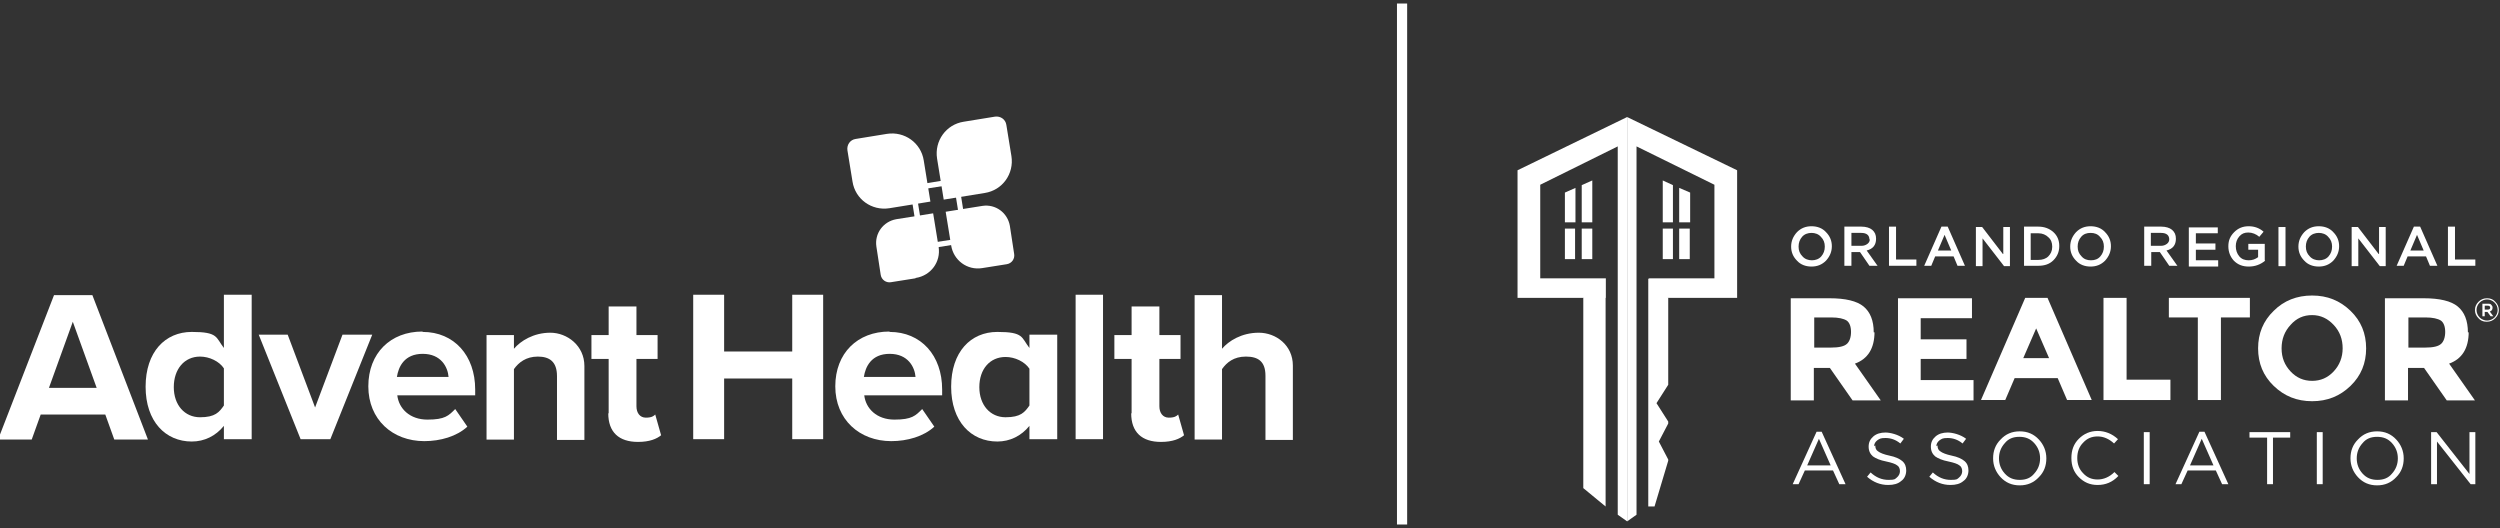<?xml version="1.0" encoding="UTF-8"?>
<svg xmlns="http://www.w3.org/2000/svg" version="1.1" viewBox="0 0 638.7 134.9">
  <rect x="0" y="0" width="638.7" height="134.9" fill="#333333" stroke="none"/>
  <defs>
    <style>
      .cls-1 {
        fill: none;
      }

      .cls-2 {
        fill: #fff;
      }
    </style>
  </defs>
  <!-- Generator: Adobe Illustrator 28.7.2, SVG Export Plug-In . SVG Version: 1.2.0 Build 154)  -->
  <g>
    <g id="Layer_1">
      <g>
        <g id="Layer_1-2" data-name="Layer_1">
          <g id="Layer_1-2">
            <g>
              <g>
                <path class="cls-2" d="M26.9,105.9H10.4l-2.3,6.4H-.5l14.3-36.9h9.8l14.2,36.9h-8.6s-2.3-6.4-2.3-6.4ZM12.5,99.1h12.2l-6.1-16.9-6.1,16.9Z"/>
                <path class="cls-2" d="M57.2,108.8c-2.1,2.6-5,4-8.2,4-6.7,0-11.8-5.1-11.8-14s5-14,11.8-14,6.1,1.4,8.2,4.1v-13.6h7.1v36.9h-7.1v-3.4ZM57.2,94.1c-1.2-1.8-3.7-3-6.1-3-4,0-6.7,3.2-6.7,7.8s2.8,7.7,6.7,7.7,4.9-1.3,6.1-3v-9.5Z"/>
                <path class="cls-2" d="M66,85.5h7.5l7,18.6,7-18.6h7.6l-10.7,26.7h-7.6l-10.7-26.7s0,0-.1,0Z"/>
                <path class="cls-2" d="M108,84.8c8,0,13.4,6,13.4,14.7v1.5h-19.9c.4,3.4,3.2,6.2,7.7,6.2s5.4-1,7.1-2.7l3.1,4.5c-2.7,2.5-6.9,3.7-11,3.7-8.1,0-14.3-5.5-14.3-14s5.7-14,13.8-14h0ZM101.4,96.3h13.2c-.2-2.5-1.9-5.9-6.6-5.9s-6.2,3.3-6.6,5.9h0Z"/>
                <path class="cls-2" d="M142.3,96.1c0-3.7-1.9-5-4.9-5s-4.9,1.5-6.1,3.2v18h-7v-26.7h7v3.5c1.7-2,5-4.1,9.3-4.1s8.7,3.3,8.7,8.5v18.9h-7v-16.3Z"/>
                <path class="cls-2" d="M155.5,105.6v-13.9h-4.4v-6.1h4.4v-7.3h7.1v7.3h5.4v6.1h-5.4v12.1c0,1.7.9,2.9,2.4,2.9s2-.4,2.4-.8l1.5,5.3c-1.1.9-2.9,1.7-5.9,1.7-4.9,0-7.6-2.5-7.6-7.3h.1Z"/>
                <path class="cls-2" d="M202.4,96.7h-17.4v15.5h-7.9v-36.9h7.9v14.5h17.4v-14.5h7.9v36.9h-7.9v-15.5h0Z"/>
                <path class="cls-2" d="M227.3,84.8c8,0,13.4,6,13.4,14.7v1.5h-19.9c.4,3.4,3.2,6.2,7.7,6.2s5.4-1,7.1-2.7l3.1,4.5c-2.7,2.5-6.9,3.7-11,3.7-8.1,0-14.3-5.5-14.3-14s5.7-14,13.8-14h0ZM220.7,96.3h13.2c-.2-2.5-1.9-5.9-6.6-5.9s-6.2,3.3-6.6,5.9Z"/>
                <path class="cls-2" d="M263,108.8c-2.1,2.6-5,4-8.2,4-6.7,0-11.8-5.1-11.8-14s5-14,11.8-14,6.1,1.4,8.2,4.1v-3.4h7.1v26.7h-7.1v-3.4ZM263,94.2c-1.2-1.8-3.7-3-6.1-3-4,0-6.7,3.1-6.7,7.7s2.8,7.7,6.7,7.7,4.9-1.3,6.1-3v-9.4Z"/>
                <path class="cls-2" d="M274.8,75.3h7v36.9h-7v-36.9Z"/>
                <path class="cls-2" d="M289.1,105.6v-13.9h-4.4v-6.1h4.4v-7.3h7.1v7.3h5.4v6.1h-5.4v12.1c0,1.7.9,2.9,2.4,2.9s2-.4,2.4-.8l1.5,5.3c-1.1.9-2.9,1.7-5.9,1.7-4.9,0-7.6-2.5-7.6-7.3h.1Z"/>
                <path class="cls-2" d="M323.3,96c0-3.7-1.9-4.9-5-4.9s-4.9,1.5-6.1,3.2v18h-7v-36.9h7v13.7c1.7-2,5-4.1,9.4-4.1s8.7,3.2,8.7,8.4v19h-7v-16.3h0Z"/>
              </g>
              <g>
                <path class="cls-2" d="M243.7,47.1l2.2,13.7-9.7,1.5-2.2-13.7,9.7-1.5M244.8,45.5l-12.4,2,2.6,16.4,12.4-2-2.6-16.4h0Z"/>
                <path class="cls-2" d="M237.7,51.5l-10.5,1.7c-4.5.7-8.7-2.3-9.4-6.8l-1.3-8c-.2-1.4.7-2.7,2.1-2.9l8-1.3c4.5-.7,8.7,2.3,9.4,6.8l1.7,10.5h0Z"/>
                <path class="cls-2" d="M251.6,49.3l-10.5,1.7-1.7-10.5c-.7-4.5,2.3-8.7,6.8-9.4l8-1.3c1.4-.2,2.7.7,2.9,2.1l1.3,8c.7,4.5-2.3,8.7-6.8,9.4h0Z"/>
                <path class="cls-2" d="M233.9,71.1l-6.3,1c-1.2.2-2.4-.6-2.6-1.9l-1.1-7.2c-.5-3.3,1.7-6.4,5.1-7l9.4-1.5,1.4,8.6c.6,3.8-2,7.3-5.8,7.9h-.1Z"/>
                <path class="cls-2" d="M257.2,67.5l-6.3,1c-3.8.6-7.3-2-7.9-5.8l-1.4-8.6,9.4-1.5c3.3-.5,6.4,1.7,7,5.1l1.1,7.2c.2,1.2-.6,2.4-1.9,2.6h0Z"/>
              </g>
            </g>
            <line class="cls-1" x1="357.4" y1=".9" x2="357.4" y2="134"/>
            <g>
              <g>
                <polygon class="cls-2" points="387.7 43.5 387.7 71.1 387.7 76.1 393.5 76.1 410.2 76.1 410.2 71.1 393.5 71.1 393.5 47.2 413.3 37.4 413.3 131.5 415.7 133.2 415.7 36.5 415.7 30.6 415.7 29.9 387.7 43.5"/>
                <polygon class="cls-2" points="443.8 43.5 443.8 71.1 443.8 76.1 438 76.1 421.3 76.1 421.3 71.1 438 71.1 438 47.2 418.1 37.4 418.1 131.5 415.7 133.2 415.7 36.5 415.7 30.6 415.7 29.9 443.8 43.5"/>
                <polygon class="cls-2" points="423.8 112.8 426.2 108.2 426.2 107.7 423.2 103 426.2 98.3 426.2 76.1 421.1 71.1 421.1 129.4 422.7 129.4 426.2 117.7 426.2 117.4 423.8 112.8"/>
                <g>
                  <polygon class="cls-2" points="404.1 56.8 406.8 56.8 406.8 46.1 404.1 47.3 404.1 56.8"/>
                  <polygon class="cls-2" points="402.5 56.8 402.5 48 399.8 49.2 399.8 56.8 402.5 56.8"/>
                  <rect class="cls-2" x="404.1" y="58.4" width="2.7" height="7.8"/>
                  <rect class="cls-2" x="399.8" y="58.4" width="2.6" height="7.8"/>
                </g>
                <g>
                  <polygon class="cls-2" points="429 56.8 431.8 56.8 431.8 49.2 429 48 429 56.8"/>
                  <polygon class="cls-2" points="427.4 56.8 427.4 47.3 424.8 46.1 424.8 56.8 427.4 56.8"/>
                  <rect class="cls-2" x="424.8" y="58.4" width="2.6" height="7.8"/>
                  <rect class="cls-2" x="429" y="58.4" width="2.7" height="7.8"/>
                </g>
                <polygon class="cls-2" points="404.5 124.7 410.2 129.4 410.2 71.1 404.5 76.1 404.5 124.7"/>
              </g>
              <g>
                <g>
                  <path class="cls-2" d="M468,62.9c0,1.4-.5,2.6-1.5,3.7-1,1-2.2,1.5-3.7,1.5s-2.8-.5-3.7-1.5c-1-1-1.5-2.2-1.5-3.6s.5-2.6,1.5-3.7c1-1,2.2-1.5,3.7-1.5s2.8.5,3.7,1.5c1,1,1.5,2.2,1.5,3.6ZM466.2,63c0-1-.3-1.8-1-2.5-.6-.7-1.5-1-2.4-1s-1.8.3-2.4,1-.9,1.5-.9,2.5.3,1.8,1,2.5c.6.7,1.5,1,2.4,1s1.8-.3,2.4-1c.6-.7.9-1.5.9-2.5h0Z"/>
                  <path class="cls-2" d="M479.7,67.9h-2.1l-2.4-3.5h-2.2v3.5h-1.8v-10h4.4c1.1,0,2.1.3,2.7.8.7.6,1,1.3,1,2.3,0,1.6-.8,2.6-2.4,3l2.7,3.8h0ZM477.6,61.2c0-1.1-.7-1.7-2.1-1.7h-2.5v3.3h2.6c.6,0,1.1-.2,1.5-.5s.6-.7.6-1.2h0Z"/>
                  <path class="cls-2" d="M482.6,67.9v-10h1.8v8.4h5.2v1.6h-7Z"/>
                  <path class="cls-2" d="M497.6,57.9l4.4,10h-1.9l-1-2.4h-4.7l-1,2.4h-1.8l4.4-10h1.6ZM498.5,64l-1.7-4-1.7,4h3.4Z"/>
                  <path class="cls-2" d="M511.8,64.9v-6.9h1.7v10h-1.5l-5.5-7.1v7.1h-1.7v-10h1.6l5.3,6.9h.1Z"/>
                  <path class="cls-2" d="M526.1,62.9c0,1.4-.5,2.6-1.5,3.6s-2.3,1.4-3.8,1.4h-3.7v-10h3.7c1.5,0,2.8.5,3.8,1.4s1.5,2.1,1.5,3.5h0ZM524.3,63c0-1-.3-1.8-1-2.4-.6-.6-1.5-1-2.5-1h-2v6.8h2c1,0,1.9-.3,2.5-.9s1-1.4,1-2.4h0Z"/>
                  <path class="cls-2" d="M539.3,62.9c0,1.4-.5,2.6-1.5,3.7-1,1-2.2,1.5-3.7,1.5s-2.8-.5-3.7-1.5c-1-1-1.5-2.2-1.5-3.6s.5-2.6,1.5-3.7c1-1,2.2-1.5,3.7-1.5s2.8.5,3.7,1.5c1,1,1.5,2.2,1.5,3.6ZM537.5,63c0-1-.3-1.8-1-2.5-.6-.7-1.4-1-2.4-1s-1.8.3-2.4,1c-.6.7-.9,1.5-.9,2.5s.3,1.8,1,2.5c.6.7,1.4,1,2.4,1s1.8-.3,2.4-1c.6-.7.9-1.5.9-2.5Z"/>
                  <path class="cls-2" d="M556.3,67.9h-2.1l-2.4-3.5h-2.2v3.5h-1.8v-10h4.4c1.1,0,2.1.3,2.7.8.7.6,1,1.3,1,2.3,0,1.6-.8,2.6-2.4,3l2.7,3.8h0ZM554.2,61.2c0-1.1-.7-1.7-2.1-1.7h-2.6v3.3h2.6c.6,0,1.1-.2,1.5-.5s.6-.7.6-1.2h0Z"/>
                  <path class="cls-2" d="M566.6,58v1.6h-5.6v2.6h5v1.6h-5v2.7h5.7v1.6h-7.5v-10h7.4,0Z"/>
                  <path class="cls-2" d="M578.7,66.6c-1.2,1-2.6,1.5-4.2,1.5s-2.8-.5-3.8-1.5c-.9-1-1.4-2.2-1.4-3.7s.5-2.6,1.5-3.6,2.2-1.5,3.7-1.5,2.8.5,3.8,1.4l-1.1,1.3c-.8-.7-1.8-1.1-2.8-1.1s-1.7.3-2.3,1-.9,1.5-.9,2.5.3,1.9.9,2.6c.6.7,1.4,1,2.4,1s1.7-.3,2.4-.8v-1.9h-2.5v-1.5h4.2v4.2h0Z"/>
                  <path class="cls-2" d="M582.1,58h1.8v10h-1.8v-10Z"/>
                  <path class="cls-2" d="M597.6,62.9c0,1.4-.5,2.6-1.5,3.7-1,1-2.2,1.5-3.7,1.5s-2.8-.5-3.7-1.5c-1-1-1.5-2.2-1.5-3.6s.5-2.6,1.5-3.7c1-1,2.2-1.5,3.7-1.5s2.8.5,3.7,1.5c1,1,1.5,2.2,1.5,3.6ZM595.8,63c0-1-.3-1.8-1-2.5-.6-.7-1.5-1-2.4-1s-1.8.3-2.4,1c-.6.7-.9,1.5-.9,2.5s.3,1.8,1,2.5c.6.7,1.5,1,2.4,1s1.8-.3,2.4-1c.6-.7.9-1.5.9-2.5Z"/>
                  <path class="cls-2" d="M607.8,64.9v-6.9h1.7v10h-1.5l-5.5-7.1v7.1h-1.7v-10h1.6l5.3,6.9h.1Z"/>
                  <path class="cls-2" d="M618.3,57.9l4.4,10h-1.9l-1-2.4h-4.7l-1,2.4h-1.8l4.4-10h1.6ZM619.2,64l-1.7-4-1.7,4h3.4Z"/>
                  <path class="cls-2" d="M625.4,67.9v-10h1.8v8.4h5.2v1.6h-7Z"/>
                </g>
                <g>
                  <path class="cls-2" d="M465.4,110.3l6.1,13.4h-1.6l-1.6-3.5h-7.2l-1.6,3.5h-1.5l6.1-13.4h1.4-.1ZM467.7,118.9l-3-6.8-3,6.8h6.1,0Z"/>
                  <path class="cls-2" d="M479.1,113.8c0,.7.2,1.2.7,1.5.5.4,1.5.8,2.9,1.1,1.5.3,2.6.8,3.3,1.4.7.6,1,1.4,1,2.4s-.4,2.1-1.3,2.7c-.8.7-1.9,1-3.3,1-2,0-3.8-.7-5.4-2.1l.9-1.1c1.4,1.3,2.9,1.9,4.6,1.9s1.6-.2,2.1-.6c.5-.4.8-1,.8-1.6s-.2-1.2-.7-1.5c-.5-.4-1.4-.7-2.8-1-1.6-.3-2.7-.8-3.4-1.3-.7-.6-1.1-1.4-1.1-2.5s.4-1.9,1.2-2.6c.8-.7,1.9-1,3.1-1s3.3.5,4.7,1.6l-.9,1.2c-1.2-1-2.5-1.4-3.8-1.4s-1.5.2-2.1.6c-.5.4-.8.9-.8,1.5l.3-.2h0Z"/>
                  <path class="cls-2" d="M495,113.8c0,.7.2,1.2.7,1.5.5.4,1.5.8,2.9,1.1,1.5.3,2.6.8,3.3,1.4.7.6,1,1.4,1,2.4s-.4,2.1-1.3,2.7c-.8.7-1.9,1-3.3,1-2,0-3.8-.7-5.4-2.1l.9-1.1c1.4,1.3,2.9,1.9,4.6,1.9s1.6-.2,2.1-.6c.5-.4.8-1,.8-1.6s-.2-1.2-.7-1.5c-.5-.4-1.4-.7-2.8-1-1.6-.3-2.7-.8-3.4-1.3-.7-.6-1.1-1.4-1.1-2.5s.4-1.9,1.2-2.6c.8-.7,1.9-1,3.1-1s3.3.5,4.7,1.6l-.9,1.2c-1.2-1-2.5-1.4-3.8-1.4s-1.5.2-2.1.6c-.5.4-.8.9-.8,1.5l.3-.2h0Z"/>
                  <path class="cls-2" d="M522.8,117.1c0,1.9-.6,3.5-1.9,4.8-1.3,1.4-2.9,2.1-4.9,2.1s-3.6-.7-4.9-2.1c-1.2-1.3-1.9-2.9-1.9-4.8s.6-3.5,1.9-4.8c1.3-1.4,2.9-2.1,4.9-2.1s3.6.7,4.9,2.1c1.2,1.3,1.9,2.9,1.9,4.8ZM521.2,117.1c0-1.5-.5-2.8-1.5-3.9-1-1.1-2.2-1.6-3.8-1.6s-2.8.5-3.7,1.6c-1,1.1-1.5,2.4-1.5,3.9s.5,2.8,1.5,3.9c1,1.1,2.2,1.6,3.8,1.6s2.8-.5,3.7-1.6c1-1.1,1.5-2.4,1.5-3.9Z"/>
                  <path class="cls-2" d="M541.2,121.6c-1.5,1.6-3.3,2.3-5.3,2.3s-3.5-.7-4.8-2-1.9-2.9-1.9-4.9.6-3.6,1.9-4.9c1.3-1.3,2.9-2,4.8-2s3.7.7,5.2,2.1l-1,1.1c-1.3-1.2-2.7-1.8-4.2-1.8s-2.7.5-3.7,1.6c-1,1-1.5,2.3-1.5,3.9s.5,2.9,1.5,3.9c1,1.1,2.2,1.6,3.7,1.6s3-.6,4.3-1.9l1,1h0Z"/>
                  <path class="cls-2" d="M547.7,110.4h1.5v13.3h-1.5v-13.3Z"/>
                  <path class="cls-2" d="M563.2,110.3l6.1,13.4h-1.6l-1.6-3.5h-7.2l-1.6,3.5h-1.5l6.1-13.4h1.4-.1ZM565.5,118.9l-3-6.8-3,6.8h6.1,0Z"/>
                  <path class="cls-2" d="M580.7,111.8v11.9h-1.5v-11.9h-4.5v-1.4h10.4v1.4h-4.5,0Z"/>
                  <path class="cls-2" d="M591.9,110.4h1.5v13.3h-1.5v-13.3Z"/>
                  <path class="cls-2" d="M614.1,117.1c0,1.9-.6,3.5-1.9,4.8-1.3,1.4-2.9,2.1-4.9,2.1s-3.6-.7-4.9-2.1c-1.2-1.3-1.9-2.9-1.9-4.8s.6-3.5,1.9-4.8c1.3-1.4,2.9-2.1,4.9-2.1s3.6.7,4.9,2.1c1.2,1.3,1.9,2.9,1.9,4.8ZM612.6,117.1c0-1.5-.5-2.8-1.5-3.9-1-1.1-2.2-1.6-3.8-1.6s-2.8.5-3.7,1.6c-1,1.1-1.5,2.4-1.5,3.9s.5,2.8,1.5,3.9c1,1.1,2.2,1.6,3.8,1.6s2.8-.5,3.7-1.6c1-1.1,1.5-2.4,1.5-3.9Z"/>
                  <path class="cls-2" d="M630.9,121.1v-10.7h1.5v13.3h-1.2l-8.6-10.9v10.9h-1.5v-13.3h1.4l8.4,10.7h0Z"/>
                </g>
                <g>
                  <path class="cls-2" d="M478.9,84.8c0,4.2-1.7,6.9-5,8.1l6.6,9.4h-7.2l-5.8-8.3h-4.1v8.3h-5.9v-26.1h9.9c4.1,0,7,.7,8.7,2.1s2.6,3.6,2.6,6.6h.2ZM471.8,87.9c.7-.6,1.1-1.7,1.1-3.1s-.4-2.4-1.1-2.9c-.8-.5-2.1-.8-3.9-.8h-4.4v7.7h4.3c2,0,3.4-.3,4.1-1h0Z"/>
                  <path class="cls-2" d="M503.8,76.1v5.2h-13.1v5.4h11.7v5h-11.7v5.4h13.5v5.2h-19.3v-26.1h18.9,0Z"/>
                  <path class="cls-2" d="M528.1,102.2l-2.4-5.6h-11l-2.4,5.6h-6.2l11.3-26.1h5.7l11.3,26.1h-6.3,0ZM520.2,83.9l-3.3,7.6h6.6s-3.3-7.6-3.3-7.6Z"/>
                  <path class="cls-2" d="M537.4,102.2v-26.1h5.9v20.9h11.2v5.2h-17.1Z"/>
                  <path class="cls-2" d="M567.4,81.1v21.1h-5.9v-21.1h-7.4v-5h20.7v5h-7.4,0Z"/>
                  <path class="cls-2" d="M600.5,98.6c-2.7,2.6-5.9,3.9-9.8,3.9s-7.1-1.3-9.8-3.9c-2.7-2.6-4-5.8-4-9.6s1.3-7,4-9.6c2.6-2.6,5.9-3.9,9.8-3.9s7.1,1.3,9.8,3.9,4,5.8,4,9.6-1.3,7-4,9.6ZM598.5,89c0-2.3-.7-4.3-2.3-6-1.5-1.6-3.3-2.5-5.5-2.5s-4,.8-5.5,2.5c-1.5,1.6-2.3,3.6-2.3,6s.8,4.3,2.3,5.9c1.5,1.6,3.3,2.4,5.5,2.4s4-.8,5.5-2.4c1.5-1.6,2.3-3.6,2.3-5.9Z"/>
                  <path class="cls-2" d="M630.7,84.8c0,4.2-1.7,6.9-5,8.1l6.6,9.4h-7.2l-5.8-8.3h-4.1v8.3h-5.9v-26.1h9.9c4.1,0,7,.7,8.7,2.1s2.6,3.6,2.6,6.6h.2ZM623.6,87.9c.7-.6,1.1-1.7,1.1-3.1s-.4-2.4-1.1-2.9c-.8-.5-2.1-.8-3.9-.8h-4.4v7.7h4.3c2,0,3.4-.3,4.1-1h0Z"/>
                </g>
                <path class="cls-2" d="M638.4,79.2c0,.8-.3,1.5-.9,2.1-.6.6-1.3.9-2.2.9s-1.6-.3-2.1-.9c-.6-.6-.9-1.3-.9-2.1s.3-1.5.9-2.1c.6-.6,1.3-.9,2.2-.9s1.6.3,2.1.9c.6.6.9,1.3.9,2.1ZM638.1,79.2c0-.8-.3-1.4-.8-1.9s-1.2-.8-1.9-.8-1.4.3-1.9.8-.8,1.2-.8,1.9.3,1.4.8,1.9,1.2.8,1.9.8,1.4-.3,1.9-.8.8-1.2.8-1.9ZM636.8,78.6c0,.5-.2.8-.7,1l.9,1.2h-.7l-.8-1.1h-.7v1.1h-.6v-3.2h1.4c.4,0,.7,0,.9.3.2.2.3.4.3.7h0ZM636.2,78.6c0-.3-.2-.5-.6-.5h-.8v1h.8c.4,0,.6-.2.6-.5Z"/>
              </g>
            </g>
          </g>
        </g>
        <g id="Layer_3">
          <rect class="cls-2" x="356.9" y=".9" width="2.6" height="133.1"/>
        </g>
      </g>
    </g>
  </g>
</svg>